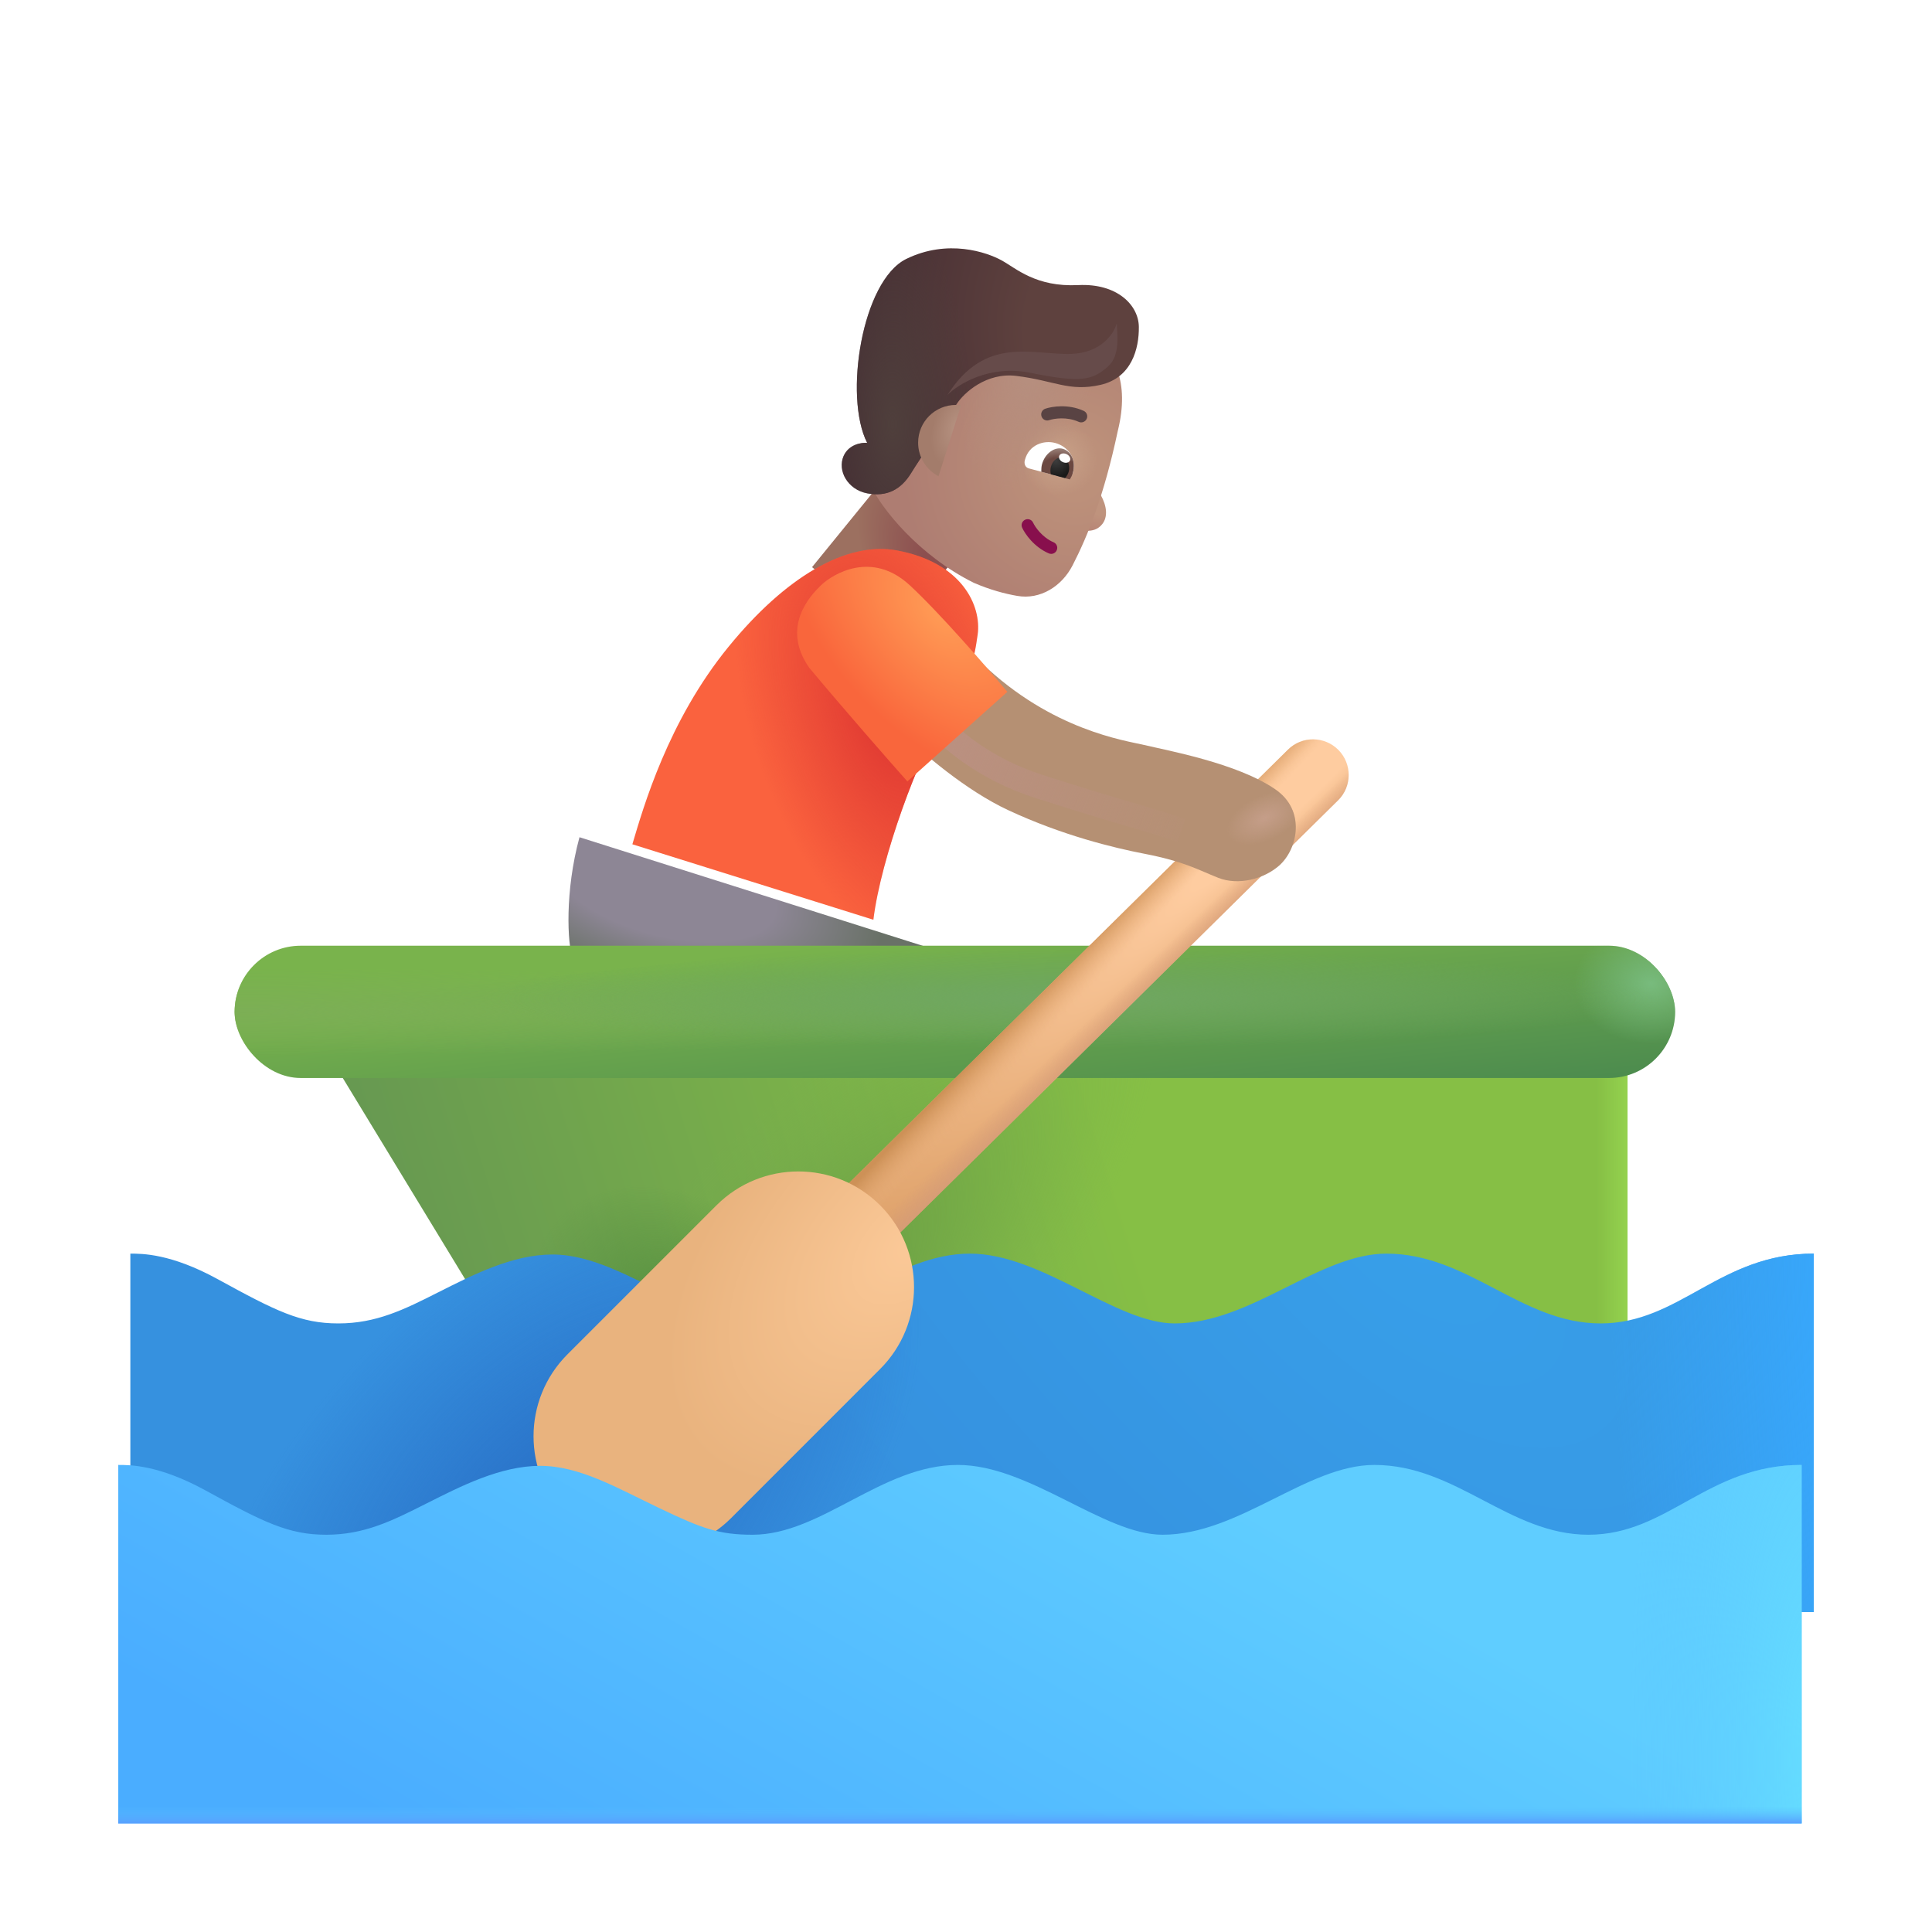 <svg width="32" height="32" viewBox="0 0 32 32" fill="none" xmlns="http://www.w3.org/2000/svg">
<rect x="14.713" y="7.843" width="1.744" height="2" transform="rotate(39.159 14.713 7.843)" fill="url(#paint0_radial_3987_23070)"/>
<path d="M18.232 8.199C18.151 8.052 18.166 7.787 18.185 7.695L17.74 8.714C17.88 8.789 18.118 8.854 18.255 8.683C18.353 8.562 18.334 8.382 18.232 8.199Z" fill="url(#paint1_radial_3987_23070)"/>
<g filter="url(#filter0_i_3987_23070)">
<path d="M15.931 9.804C15.017 9.351 14.396 8.569 14.22 8.187L14.883 6.594C15.059 6.172 15.46 5.886 15.917 5.856L17.573 5.746C17.702 5.738 17.836 5.743 17.945 5.812C18.233 5.995 18.521 6.457 18.314 7.288C18.085 8.369 17.813 9.032 17.565 9.515C17.388 9.859 17.032 10.087 16.649 10.02C16.44 9.984 16.195 9.918 15.931 9.804Z" fill="url(#paint2_radial_3987_23070)"/>
<path d="M15.931 9.804C15.017 9.351 14.396 8.569 14.22 8.187L14.883 6.594C15.059 6.172 15.46 5.886 15.917 5.856L17.573 5.746C17.702 5.738 17.836 5.743 17.945 5.812C18.233 5.995 18.521 6.457 18.314 7.288C18.085 8.369 17.813 9.032 17.565 9.515C17.388 9.859 17.032 10.087 16.649 10.02C16.44 9.984 16.195 9.918 15.931 9.804Z" fill="url(#paint3_radial_3987_23070)"/>
<path d="M15.931 9.804C15.017 9.351 14.396 8.569 14.22 8.187L14.883 6.594C15.059 6.172 15.46 5.886 15.917 5.856L17.573 5.746C17.702 5.738 17.836 5.743 17.945 5.812C18.233 5.995 18.521 6.457 18.314 7.288C18.085 8.369 17.813 9.032 17.565 9.515C17.388 9.859 17.032 10.087 16.649 10.02C16.44 9.984 16.195 9.918 15.931 9.804Z" fill="url(#paint4_radial_3987_23070)"/>
</g>
<path fill-rule="evenodd" clip-rule="evenodd" d="M16.98 8.608C17.03 8.585 17.089 8.607 17.112 8.658C17.144 8.728 17.262 8.901 17.451 8.982C17.502 9.004 17.525 9.063 17.503 9.113C17.482 9.164 17.423 9.188 17.372 9.166C17.124 9.059 16.976 8.841 16.93 8.74C16.907 8.69 16.929 8.631 16.98 8.608Z" fill="#880F4D"/>
<g filter="url(#filter1_i_3987_23070)">
<path fill-rule="evenodd" clip-rule="evenodd" d="M17.866 7.087C17.671 6.998 17.456 7.032 17.378 7.059C17.326 7.077 17.269 7.05 17.251 6.997C17.233 6.945 17.26 6.888 17.312 6.87C17.422 6.832 17.694 6.788 17.949 6.905C18 6.928 18.022 6.987 17.999 7.037C17.976 7.088 17.916 7.11 17.866 7.087Z" fill="#594343"/>
</g>
<g filter="url(#filter2_i_3987_23070)">
<path d="M13.872 7.704C13.957 7.51 14.168 7.478 14.263 7.485C13.872 6.72 14.177 4.798 14.911 4.439C15.598 4.102 16.247 4.329 16.489 4.462C16.732 4.595 17.056 4.907 17.759 4.872C18.404 4.84 18.759 5.204 18.763 5.564C18.767 5.923 18.646 6.407 18.126 6.525C17.607 6.642 17.368 6.454 16.732 6.376C16.24 6.316 15.866 6.653 15.743 6.845C15.56 7.135 15.128 7.76 14.993 7.982C14.825 8.259 14.587 8.384 14.263 8.321C13.939 8.259 13.767 7.946 13.872 7.704Z" fill="url(#paint5_radial_3987_23070)"/>
<path d="M13.872 7.704C13.957 7.51 14.168 7.478 14.263 7.485C13.872 6.72 14.177 4.798 14.911 4.439C15.598 4.102 16.247 4.329 16.489 4.462C16.732 4.595 17.056 4.907 17.759 4.872C18.404 4.84 18.759 5.204 18.763 5.564C18.767 5.923 18.646 6.407 18.126 6.525C17.607 6.642 17.368 6.454 16.732 6.376C16.24 6.316 15.866 6.653 15.743 6.845C15.56 7.135 15.128 7.76 14.993 7.982C14.825 8.259 14.587 8.384 14.263 8.321C13.939 8.259 13.767 7.946 13.872 7.704Z" fill="url(#paint6_radial_3987_23070)"/>
</g>
<path d="M15.918 6.713C15.89 6.709 15.861 6.707 15.832 6.707C15.486 6.707 15.207 6.986 15.207 7.332C15.207 7.574 15.344 7.784 15.545 7.888L15.918 6.713Z" fill="url(#paint7_radial_3987_23070)"/>
<g filter="url(#filter3_ii_3987_23070)">
<path d="M11.168 10.711C10.162 11.942 9.754 13.379 9.574 13.984L13.566 15.234C13.691 14.211 14.316 12.515 14.738 11.859C15.16 11.203 15.227 10.988 15.293 10.511C15.359 10.035 15.037 9.317 13.957 9.117C13.113 8.961 12.103 9.566 11.168 10.711Z" fill="#FA623E"/>
<path d="M11.168 10.711C10.162 11.942 9.754 13.379 9.574 13.984L13.566 15.234C13.691 14.211 14.316 12.515 14.738 11.859C15.16 11.203 15.227 10.988 15.293 10.511C15.359 10.035 15.037 9.317 13.957 9.117C13.113 8.961 12.103 9.566 11.168 10.711Z" fill="url(#paint8_radial_3987_23070)"/>
</g>
<path d="M9.598 13.867C9.355 14.761 9.395 15.629 9.488 15.89L15.797 15.828L9.598 13.867Z" fill="url(#paint9_radial_3987_23070)"/>
<path d="M5.232 17.123L26.957 17.101V23.351L8.949 23.234L5.232 17.123Z" fill="url(#paint10_linear_3987_23070)"/>
<path d="M5.232 17.123L26.957 17.101V23.351L8.949 23.234L5.232 17.123Z" fill="url(#paint11_linear_3987_23070)"/>
<path d="M5.232 17.123L26.957 17.101V23.351L8.949 23.234L5.232 17.123Z" fill="url(#paint12_radial_3987_23070)"/>
<path d="M5.232 17.123L26.957 17.101V23.351L8.949 23.234L5.232 17.123Z" fill="url(#paint13_radial_3987_23070)"/>
<g filter="url(#filter4_i_3987_23070)">
<path d="M3.504 21.086C2.729 20.661 2.25 20.664 2.059 20.664V26.601H29.941V20.664C28.379 20.664 27.727 21.82 26.41 21.82C25.094 21.82 24.223 20.664 22.863 20.664C21.746 20.664 20.621 21.82 19.355 21.82C18.383 21.82 17.152 20.664 15.965 20.664C14.707 20.664 13.703 21.82 12.566 21.82C12.008 21.82 11.73 21.718 11.027 21.382C10.324 21.047 9.703 20.679 9.047 20.679C8.393 20.679 7.736 21.013 7.167 21.301L7.16 21.304C6.59 21.593 6.129 21.82 5.504 21.82C4.879 21.82 4.473 21.617 3.504 21.086Z" fill="url(#paint14_radial_3987_23070)"/>
<path d="M3.504 21.086C2.729 20.661 2.25 20.664 2.059 20.664V26.601H29.941V20.664C28.379 20.664 27.727 21.82 26.41 21.82C25.094 21.82 24.223 20.664 22.863 20.664C21.746 20.664 20.621 21.82 19.355 21.82C18.383 21.82 17.152 20.664 15.965 20.664C14.707 20.664 13.703 21.82 12.566 21.82C12.008 21.82 11.73 21.718 11.027 21.382C10.324 21.047 9.703 20.679 9.047 20.679C8.393 20.679 7.736 21.013 7.167 21.301L7.16 21.304C6.59 21.593 6.129 21.82 5.504 21.82C4.879 21.82 4.473 21.617 3.504 21.086Z" fill="url(#paint15_radial_3987_23070)"/>
<path d="M3.504 21.086C2.729 20.661 2.25 20.664 2.059 20.664V26.601H29.941V20.664C28.379 20.664 27.727 21.82 26.41 21.82C25.094 21.82 24.223 20.664 22.863 20.664C21.746 20.664 20.621 21.82 19.355 21.82C18.383 21.82 17.152 20.664 15.965 20.664C14.707 20.664 13.703 21.82 12.566 21.82C12.008 21.82 11.73 21.718 11.027 21.382C10.324 21.047 9.703 20.679 9.047 20.679C8.393 20.679 7.736 21.013 7.167 21.301L7.16 21.304C6.59 21.593 6.129 21.82 5.504 21.82C4.879 21.82 4.473 21.617 3.504 21.086Z" fill="url(#paint16_radial_3987_23070)"/>
</g>
<g filter="url(#filter5_i_3987_23070)">
<rect x="4.086" y="15.664" width="23.859" height="2.191" rx="1.095" fill="url(#paint17_linear_3987_23070)"/>
<rect x="4.086" y="15.664" width="23.859" height="2.191" rx="1.095" fill="url(#paint18_radial_3987_23070)"/>
<rect x="4.086" y="15.664" width="23.859" height="2.191" rx="1.095" fill="url(#paint19_radial_3987_23070)"/>
<rect x="4.086" y="15.664" width="23.859" height="2.191" rx="1.095" fill="url(#paint20_radial_3987_23070)"/>
</g>
<rect x="19.523" y="13.201" width="1.28" height="0.637" rx="0.318" transform="rotate(-21.787 19.523 13.201)" fill="url(#paint21_radial_3987_23070)"/>
<path d="M21.334 12.416C21.566 12.187 21.939 12.19 22.168 12.421C22.397 12.653 22.395 13.027 22.163 13.255L13.724 21.587C13.492 21.816 13.119 21.813 12.89 21.581C12.661 21.35 12.664 20.976 12.895 20.747L21.334 12.416Z" fill="url(#paint22_radial_3987_23070)"/>
<path d="M21.334 12.416C21.566 12.187 21.939 12.19 22.168 12.421C22.397 12.653 22.395 13.027 22.163 13.255L13.724 21.587C13.492 21.816 13.119 21.813 12.89 21.581C12.661 21.35 12.664 20.976 12.895 20.747L21.334 12.416Z" fill="url(#paint23_linear_3987_23070)"/>
<path d="M21.334 12.416C21.566 12.187 21.939 12.19 22.168 12.421C22.397 12.653 22.395 13.027 22.163 13.255L13.724 21.587C13.492 21.816 13.119 21.813 12.89 21.581C12.661 21.35 12.664 20.976 12.895 20.747L21.334 12.416Z" fill="url(#paint24_linear_3987_23070)"/>
<g filter="url(#filter6_i_3987_23070)">
<path d="M11.366 20.465C12.115 19.716 13.329 19.715 14.078 20.464C14.826 21.212 14.827 22.426 14.078 23.175L11.61 25.644C10.862 26.393 9.648 26.393 8.899 25.645C8.15 24.896 8.15 23.682 8.898 22.933L11.366 20.465Z" fill="url(#paint25_radial_3987_23070)"/>
</g>
<g filter="url(#filter7_i_3987_23070)">
<path d="M3.504 24.586C2.729 24.161 2.25 24.164 2.059 24.164V30.101H29.941V24.164C28.379 24.164 27.727 25.32 26.41 25.32C25.094 25.32 24.223 24.164 22.863 24.164C21.746 24.164 20.621 25.32 19.355 25.32C18.383 25.32 17.152 24.164 15.965 24.164C14.707 24.164 13.703 25.32 12.566 25.32C12.008 25.32 11.73 25.218 11.027 24.882C10.324 24.547 9.703 24.179 9.047 24.179C8.393 24.179 7.736 24.513 7.167 24.801L7.16 24.804C6.59 25.093 6.129 25.32 5.504 25.32C4.879 25.32 4.473 25.117 3.504 24.586Z" fill="url(#paint26_linear_3987_23070)"/>
<path d="M3.504 24.586C2.729 24.161 2.25 24.164 2.059 24.164V30.101H29.941V24.164C28.379 24.164 27.727 25.32 26.41 25.32C25.094 25.32 24.223 24.164 22.863 24.164C21.746 24.164 20.621 25.32 19.355 25.32C18.383 25.32 17.152 24.164 15.965 24.164C14.707 24.164 13.703 25.32 12.566 25.32C12.008 25.32 11.73 25.218 11.027 24.882C10.324 24.547 9.703 24.179 9.047 24.179C8.393 24.179 7.736 24.513 7.167 24.801L7.16 24.804C6.59 25.093 6.129 25.32 5.504 25.32C4.879 25.32 4.473 25.117 3.504 24.586Z" fill="url(#paint27_radial_3987_23070)"/>
<path d="M3.504 24.586C2.729 24.161 2.25 24.164 2.059 24.164V30.101H29.941V24.164C28.379 24.164 27.727 25.32 26.41 25.32C25.094 25.32 24.223 24.164 22.863 24.164C21.746 24.164 20.621 25.32 19.355 25.32C18.383 25.32 17.152 24.164 15.965 24.164C14.707 24.164 13.703 25.32 12.566 25.32C12.008 25.32 11.73 25.218 11.027 24.882C10.324 24.547 9.703 24.179 9.047 24.179C8.393 24.179 7.736 24.513 7.167 24.801L7.16 24.804C6.59 25.093 6.129 25.32 5.504 25.32C4.879 25.32 4.473 25.117 3.504 24.586Z" fill="url(#paint28_linear_3987_23070)"/>
</g>
<g filter="url(#filter8_i_3987_23070)">
<path d="M16.504 13.921C15.791 13.59 15.061 12.955 14.785 12.679L16.066 11.488C17.223 12.597 18.441 12.766 18.75 12.839C19.145 12.933 20.288 13.14 20.918 13.57C21.434 13.921 21.297 14.562 20.988 14.836C20.734 15.06 20.312 15.171 19.977 15.039C19.641 14.906 19.418 14.769 18.75 14.64C18.247 14.543 17.395 14.336 16.504 13.921Z" fill="#B59073"/>
<path d="M16.504 13.921C15.791 13.59 15.061 12.955 14.785 12.679L16.066 11.488C17.223 12.597 18.441 12.766 18.75 12.839C19.145 12.933 20.288 13.14 20.918 13.57C21.434 13.921 21.297 14.562 20.988 14.836C20.734 15.06 20.312 15.171 19.977 15.039C19.641 14.906 19.418 14.769 18.75 14.64C18.247 14.543 17.395 14.336 16.504 13.921Z" fill="url(#paint29_radial_3987_23070)"/>
</g>
<g filter="url(#filter9_f_3987_23070)">
<path d="M15.403 11.862C15.695 12.211 16.293 12.733 17.208 13.026C18.645 13.487 18.942 13.542 19.567 13.753" stroke="url(#paint30_linear_3987_23070)" stroke-width="0.4"/>
</g>
<g filter="url(#filter10_i_3987_23070)">
<path d="M13.004 11.211C13.604 11.929 14.337 12.765 14.629 13.093L16.285 11.609C15.954 11.213 15.168 10.306 14.668 9.843C14.043 9.265 13.398 9.652 13.199 9.843C13.027 10.009 12.527 10.531 13.004 11.211Z" fill="url(#paint31_radial_3987_23070)"/>
</g>
<path d="M17.645 7.92C17.693 7.933 17.744 7.894 17.769 7.837C17.769 7.837 17.769 7.837 17.772 7.827C17.838 7.581 17.676 7.39 17.477 7.337C17.288 7.286 17.043 7.368 16.977 7.614C16.977 7.614 16.977 7.614 16.974 7.624C16.959 7.683 16.983 7.743 17.04 7.758L17.645 7.92Z" fill="white"/>
<path d="M17.72 7.941C17.74 7.904 17.758 7.877 17.771 7.828C17.819 7.65 17.75 7.473 17.602 7.433C17.464 7.396 17.306 7.513 17.259 7.69C17.248 7.73 17.247 7.772 17.247 7.814L17.72 7.941Z" fill="url(#paint32_radial_3987_23070)"/>
<path d="M17.641 7.919C17.671 7.885 17.692 7.848 17.702 7.809C17.729 7.71 17.683 7.603 17.605 7.582C17.526 7.561 17.436 7.621 17.407 7.729C17.396 7.769 17.396 7.811 17.405 7.855L17.641 7.919Z" fill="url(#paint33_radial_3987_23070)"/>
<path d="M17.545 7.548C17.561 7.511 17.614 7.499 17.664 7.521C17.713 7.543 17.739 7.591 17.723 7.628C17.706 7.664 17.653 7.676 17.604 7.654C17.555 7.632 17.529 7.585 17.545 7.548Z" fill="white"/>
<g filter="url(#filter11_f_3987_23070)">
<path d="M17.068 6.175C16.393 6.037 15.87 6.362 15.693 6.542C16.325 5.542 17.122 5.886 17.747 5.862C18.247 5.843 18.456 5.516 18.497 5.354C18.503 5.526 18.561 5.884 18.353 6.069C18.097 6.297 17.911 6.347 17.068 6.175Z" fill="#664B4A"/>
</g>
<defs>
<filter id="filter0_i_3987_23070" x="14.22" y="5.593" width="4.364" height="4.439" filterUnits="userSpaceOnUse" color-interpolation-filters="sRGB">
<feFlood flood-opacity="0" result="BackgroundImageFix"/>
<feBlend mode="normal" in="SourceGraphic" in2="BackgroundImageFix" result="shape"/>
<feColorMatrix in="SourceAlpha" type="matrix" values="0 0 0 0 0 0 0 0 0 0 0 0 0 0 0 0 0 0 127 0" result="hardAlpha"/>
<feOffset dx="0.2" dy="-0.15"/>
<feGaussianBlur stdDeviation="0.25"/>
<feComposite in2="hardAlpha" operator="arithmetic" k2="-1" k3="1"/>
<feColorMatrix type="matrix" values="0 0 0 0 0.651 0 0 0 0 0.318 0 0 0 0 0.369 0 0 0 1 0"/>
<feBlend mode="normal" in2="shape" result="effect1_innerShadow_3987_23070"/>
</filter>
<filter id="filter1_i_3987_23070" x="17.245" y="6.729" width="0.763" height="0.367" filterUnits="userSpaceOnUse" color-interpolation-filters="sRGB">
<feFlood flood-opacity="0" result="BackgroundImageFix"/>
<feBlend mode="normal" in="SourceGraphic" in2="BackgroundImageFix" result="shape"/>
<feColorMatrix in="SourceAlpha" type="matrix" values="0 0 0 0 0 0 0 0 0 0 0 0 0 0 0 0 0 0 127 0" result="hardAlpha"/>
<feOffset dy="-0.1"/>
<feGaussianBlur stdDeviation="0.05"/>
<feComposite in2="hardAlpha" operator="arithmetic" k2="-1" k3="1"/>
<feColorMatrix type="matrix" values="0 0 0 0 0.243 0 0 0 0 0.122 0 0 0 0 0.192 0 0 0 1 0"/>
<feBlend mode="normal" in2="shape" result="effect1_innerShadow_3987_23070"/>
</filter>
<filter id="filter2_i_3987_23070" x="13.841" y="4.113" width="5.022" height="4.224" filterUnits="userSpaceOnUse" color-interpolation-filters="sRGB">
<feFlood flood-opacity="0" result="BackgroundImageFix"/>
<feBlend mode="normal" in="SourceGraphic" in2="BackgroundImageFix" result="shape"/>
<feColorMatrix in="SourceAlpha" type="matrix" values="0 0 0 0 0 0 0 0 0 0 0 0 0 0 0 0 0 0 127 0" result="hardAlpha"/>
<feOffset dx="0.1" dy="-0.15"/>
<feGaussianBlur stdDeviation="0.3"/>
<feComposite in2="hardAlpha" operator="arithmetic" k2="-1" k3="1"/>
<feColorMatrix type="matrix" values="0 0 0 0 0.208 0 0 0 0 0.09 0 0 0 0 0.141 0 0 0 1 0"/>
<feBlend mode="normal" in2="shape" result="effect1_innerShadow_3987_23070"/>
</filter>
<filter id="filter3_ii_3987_23070" x="9.574" y="9.093" width="6.377" height="6.141" filterUnits="userSpaceOnUse" color-interpolation-filters="sRGB">
<feFlood flood-opacity="0" result="BackgroundImageFix"/>
<feBlend mode="normal" in="SourceGraphic" in2="BackgroundImageFix" result="shape"/>
<feColorMatrix in="SourceAlpha" type="matrix" values="0 0 0 0 0 0 0 0 0 0 0 0 0 0 0 0 0 0 127 0" result="hardAlpha"/>
<feOffset dx="0.65"/>
<feGaussianBlur stdDeviation="0.6"/>
<feComposite in2="hardAlpha" operator="arithmetic" k2="-1" k3="1"/>
<feColorMatrix type="matrix" values="0 0 0 0 0.914 0 0 0 0 0.478 0 0 0 0 0.263 0 0 0 1 0"/>
<feBlend mode="normal" in2="shape" result="effect1_innerShadow_3987_23070"/>
<feColorMatrix in="SourceAlpha" type="matrix" values="0 0 0 0 0 0 0 0 0 0 0 0 0 0 0 0 0 0 127 0" result="hardAlpha"/>
<feOffset dx="0.25"/>
<feGaussianBlur stdDeviation="0.25"/>
<feComposite in2="hardAlpha" operator="arithmetic" k2="-1" k3="1"/>
<feColorMatrix type="matrix" values="0 0 0 0 0.824 0 0 0 0 0.467 0 0 0 0 0.333 0 0 0 1 0"/>
<feBlend mode="normal" in2="effect1_innerShadow_3987_23070" result="effect2_innerShadow_3987_23070"/>
</filter>
<filter id="filter4_i_3987_23070" x="2.059" y="20.664" width="27.983" height="6.037" filterUnits="userSpaceOnUse" color-interpolation-filters="sRGB">
<feFlood flood-opacity="0" result="BackgroundImageFix"/>
<feBlend mode="normal" in="SourceGraphic" in2="BackgroundImageFix" result="shape"/>
<feColorMatrix in="SourceAlpha" type="matrix" values="0 0 0 0 0 0 0 0 0 0 0 0 0 0 0 0 0 0 127 0" result="hardAlpha"/>
<feOffset dx="0.1" dy="0.1"/>
<feGaussianBlur stdDeviation="0.075"/>
<feComposite in2="hardAlpha" operator="arithmetic" k2="-1" k3="1"/>
<feColorMatrix type="matrix" values="0 0 0 0 0.18 0 0 0 0 0.541 0 0 0 0 0.729 0 0 0 1 0"/>
<feBlend mode="normal" in2="shape" result="effect1_innerShadow_3987_23070"/>
</filter>
<filter id="filter5_i_3987_23070" x="3.886" y="15.664" width="24.059" height="2.191" filterUnits="userSpaceOnUse" color-interpolation-filters="sRGB">
<feFlood flood-opacity="0" result="BackgroundImageFix"/>
<feBlend mode="normal" in="SourceGraphic" in2="BackgroundImageFix" result="shape"/>
<feColorMatrix in="SourceAlpha" type="matrix" values="0 0 0 0 0 0 0 0 0 0 0 0 0 0 0 0 0 0 127 0" result="hardAlpha"/>
<feOffset dx="-0.2"/>
<feGaussianBlur stdDeviation="0.375"/>
<feComposite in2="hardAlpha" operator="arithmetic" k2="-1" k3="1"/>
<feColorMatrix type="matrix" values="0 0 0 0 0.278 0 0 0 0 0.529 0 0 0 0 0.184 0 0 0 1 0"/>
<feBlend mode="normal" in2="shape" result="effect1_innerShadow_3987_23070"/>
</filter>
<filter id="filter6_i_3987_23070" x="8.337" y="19.403" width="6.802" height="6.803" filterUnits="userSpaceOnUse" color-interpolation-filters="sRGB">
<feFlood flood-opacity="0" result="BackgroundImageFix"/>
<feBlend mode="normal" in="SourceGraphic" in2="BackgroundImageFix" result="shape"/>
<feColorMatrix in="SourceAlpha" type="matrix" values="0 0 0 0 0 0 0 0 0 0 0 0 0 0 0 0 0 0 127 0" result="hardAlpha"/>
<feOffset dx="0.5" dy="-0.5"/>
<feGaussianBlur stdDeviation="0.625"/>
<feComposite in2="hardAlpha" operator="arithmetic" k2="-1" k3="1"/>
<feColorMatrix type="matrix" values="0 0 0 0 0.776 0 0 0 0 0.557 0 0 0 0 0.341 0 0 0 1 0"/>
<feBlend mode="normal" in2="shape" result="effect1_innerShadow_3987_23070"/>
</filter>
<filter id="filter7_i_3987_23070" x="1.959" y="24.164" width="27.983" height="6.037" filterUnits="userSpaceOnUse" color-interpolation-filters="sRGB">
<feFlood flood-opacity="0" result="BackgroundImageFix"/>
<feBlend mode="normal" in="SourceGraphic" in2="BackgroundImageFix" result="shape"/>
<feColorMatrix in="SourceAlpha" type="matrix" values="0 0 0 0 0 0 0 0 0 0 0 0 0 0 0 0 0 0 127 0" result="hardAlpha"/>
<feOffset dx="-0.1" dy="0.1"/>
<feGaussianBlur stdDeviation="0.2"/>
<feComposite in2="hardAlpha" operator="arithmetic" k2="-1" k3="1"/>
<feColorMatrix type="matrix" values="0 0 0 0 0.384 0 0 0 0 0.843 0 0 0 0 1 0 0 0 1 0"/>
<feBlend mode="normal" in2="shape" result="effect1_innerShadow_3987_23070"/>
</filter>
<filter id="filter8_i_3987_23070" x="14.785" y="10.988" width="6.678" height="4.108" filterUnits="userSpaceOnUse" color-interpolation-filters="sRGB">
<feFlood flood-opacity="0" result="BackgroundImageFix"/>
<feBlend mode="normal" in="SourceGraphic" in2="BackgroundImageFix" result="shape"/>
<feColorMatrix in="SourceAlpha" type="matrix" values="0 0 0 0 0 0 0 0 0 0 0 0 0 0 0 0 0 0 127 0" result="hardAlpha"/>
<feOffset dx="0.2" dy="-0.5"/>
<feGaussianBlur stdDeviation="0.4"/>
<feComposite in2="hardAlpha" operator="arithmetic" k2="-1" k3="1"/>
<feColorMatrix type="matrix" values="0 0 0 0 0.624 0 0 0 0 0.42 0 0 0 0 0.463 0 0 0 1 0"/>
<feBlend mode="normal" in2="shape" result="effect1_innerShadow_3987_23070"/>
</filter>
<filter id="filter9_f_3987_23070" x="14.85" y="11.334" width="5.181" height="3.008" filterUnits="userSpaceOnUse" color-interpolation-filters="sRGB">
<feFlood flood-opacity="0" result="BackgroundImageFix"/>
<feBlend mode="normal" in="SourceGraphic" in2="BackgroundImageFix" result="shape"/>
<feGaussianBlur stdDeviation="0.2" result="effect1_foregroundBlur_3987_23070"/>
</filter>
<filter id="filter10_i_3987_23070" x="12.803" y="9.388" width="3.882" height="3.705" filterUnits="userSpaceOnUse" color-interpolation-filters="sRGB">
<feFlood flood-opacity="0" result="BackgroundImageFix"/>
<feBlend mode="normal" in="SourceGraphic" in2="BackgroundImageFix" result="shape"/>
<feColorMatrix in="SourceAlpha" type="matrix" values="0 0 0 0 0 0 0 0 0 0 0 0 0 0 0 0 0 0 127 0" result="hardAlpha"/>
<feOffset dx="0.4" dy="-0.15"/>
<feGaussianBlur stdDeviation="0.4"/>
<feComposite in2="hardAlpha" operator="arithmetic" k2="-1" k3="1"/>
<feColorMatrix type="matrix" values="0 0 0 0 0.871 0 0 0 0 0.251 0 0 0 0 0.078 0 0 0 1 0"/>
<feBlend mode="normal" in2="shape" result="effect1_innerShadow_3987_23070"/>
</filter>
<filter id="filter11_f_3987_23070" x="15.443" y="5.104" width="3.316" height="1.688" filterUnits="userSpaceOnUse" color-interpolation-filters="sRGB">
<feFlood flood-opacity="0" result="BackgroundImageFix"/>
<feBlend mode="normal" in="SourceGraphic" in2="BackgroundImageFix" result="shape"/>
<feGaussianBlur stdDeviation="0.125" result="effect1_foregroundBlur_3987_23070"/>
</filter>
<radialGradient id="paint0_radial_3987_23070" cx="0" cy="0" r="1" gradientUnits="userSpaceOnUse" gradientTransform="translate(16.272 8.579) rotate(112.51) scale(1.021 1.882)">
<stop offset="0.142" stop-color="#8C4F4F"/>
<stop offset="1" stop-color="#9C7060"/>
</radialGradient>
<radialGradient id="paint1_radial_3987_23070" cx="0" cy="0" r="1" gradientUnits="userSpaceOnUse" gradientTransform="translate(18.266 8.243) rotate(109.376) scale(0.624 0.578)">
<stop offset="0.463" stop-color="#BF937D"/>
<stop offset="1" stop-color="#B68375"/>
</radialGradient>
<radialGradient id="paint2_radial_3987_23070" cx="0" cy="0" r="1" gradientUnits="userSpaceOnUse" gradientTransform="translate(17.582 7.888) rotate(161.861) scale(2.844 2.945)">
<stop offset="0.176" stop-color="#BC907A"/>
<stop offset="1" stop-color="#AE7D72"/>
</radialGradient>
<radialGradient id="paint3_radial_3987_23070" cx="0" cy="0" r="1" gradientUnits="userSpaceOnUse" gradientTransform="translate(17.341 7.745) rotate(107.289) scale(0.618 0.644)">
<stop stop-color="#C9A289"/>
<stop offset="1" stop-color="#C9A289" stop-opacity="0"/>
</radialGradient>
<radialGradient id="paint4_radial_3987_23070" cx="0" cy="0" r="1" gradientUnits="userSpaceOnUse" gradientTransform="translate(16.903 6.237) rotate(106.727) scale(2.088 1.064)">
<stop offset="0.128" stop-color="#B68E7E"/>
<stop offset="1" stop-color="#B68E7E" stop-opacity="0"/>
</radialGradient>
<radialGradient id="paint5_radial_3987_23070" cx="0" cy="0" r="1" gradientUnits="userSpaceOnUse" gradientTransform="translate(18.363 5.82) rotate(163.773) scale(4.361 5.434)">
<stop offset="0.332" stop-color="#5E413E"/>
<stop offset="1" stop-color="#422B32"/>
</radialGradient>
<radialGradient id="paint6_radial_3987_23070" cx="0" cy="0" r="1" gradientUnits="userSpaceOnUse" gradientTransform="translate(14.685 7.175) rotate(-90) scale(3.531 1.312)">
<stop stop-color="#4F3F3C"/>
<stop offset="1" stop-color="#4F3F3C" stop-opacity="0"/>
</radialGradient>
<radialGradient id="paint7_radial_3987_23070" cx="0" cy="0" r="1" gradientUnits="userSpaceOnUse" gradientTransform="translate(15.855 7.07) rotate(-160.498) scale(0.398 0.674)">
<stop stop-color="#B69281"/>
<stop offset="1" stop-color="#A37C6B"/>
</radialGradient>
<radialGradient id="paint8_radial_3987_23070" cx="0" cy="0" r="1" gradientUnits="userSpaceOnUse" gradientTransform="translate(13.801 11.789) rotate(72.474) scale(4.359 2.29)">
<stop offset="0.08" stop-color="#E03932"/>
<stop offset="1" stop-color="#E03932" stop-opacity="0"/>
</radialGradient>
<radialGradient id="paint9_radial_3987_23070" cx="0" cy="0" r="1" gradientUnits="userSpaceOnUse" gradientTransform="translate(10.988 14.632) rotate(15.117) scale(4.823 2.168)">
<stop offset="0.396" stop-color="#8D8695"/>
<stop offset="0.77" stop-color="#697167"/>
</radialGradient>
<linearGradient id="paint10_linear_3987_23070" x1="25.051" y1="19.007" x2="7.801" y2="24.382" gradientUnits="userSpaceOnUse">
<stop offset="0.353" stop-color="#86BF45"/>
<stop offset="1" stop-color="#679951"/>
</linearGradient>
<linearGradient id="paint11_linear_3987_23070" x1="27.145" y1="20.57" x2="26.441" y2="20.57" gradientUnits="userSpaceOnUse">
<stop stop-color="#99D852"/>
<stop offset="1" stop-color="#99D852" stop-opacity="0"/>
</linearGradient>
<radialGradient id="paint12_radial_3987_23070" cx="0" cy="0" r="1" gradientUnits="userSpaceOnUse" gradientTransform="translate(13.145 22.164) rotate(-48.188) scale(8.344 3.029)">
<stop stop-color="#659941"/>
<stop offset="1" stop-color="#79AF4C" stop-opacity="0"/>
</radialGradient>
<radialGradient id="paint13_radial_3987_23070" cx="0" cy="0" r="1" gradientUnits="userSpaceOnUse" gradientTransform="translate(11.332 22.07) rotate(-139.467) scale(2.837 2.108)">
<stop stop-color="#528C3F"/>
<stop offset="1" stop-color="#528C3F" stop-opacity="0"/>
</radialGradient>
<radialGradient id="paint14_radial_3987_23070" cx="0" cy="0" r="1" gradientUnits="userSpaceOnUse" gradientTransform="translate(23.176 20.257) rotate(133.063) scale(9.153 18.485)">
<stop stop-color="#379FE9"/>
<stop offset="1" stop-color="#3691DF"/>
</radialGradient>
<radialGradient id="paint15_radial_3987_23070" cx="0" cy="0" r="1" gradientUnits="userSpaceOnUse" gradientTransform="translate(9.145 24.882) rotate(-133.468) scale(4.134 7.333)">
<stop stop-color="#286EC5"/>
<stop offset="1" stop-color="#286EC5" stop-opacity="0"/>
</radialGradient>
<radialGradient id="paint16_radial_3987_23070" cx="0" cy="0" r="1" gradientUnits="userSpaceOnUse" gradientTransform="translate(31.551 23.257) rotate(175.601) scale(4.889 22.961)">
<stop offset="0.288" stop-color="#38A7FB"/>
<stop offset="1" stop-color="#38A7FB" stop-opacity="0"/>
</radialGradient>
<linearGradient id="paint17_linear_3987_23070" x1="16.015" y1="15.414" x2="16.395" y2="18.945" gradientUnits="userSpaceOnUse">
<stop stop-color="#79B34C"/>
<stop offset="1" stop-color="#4D8C4E"/>
</linearGradient>
<radialGradient id="paint18_radial_3987_23070" cx="0" cy="0" r="1" gradientUnits="userSpaceOnUse" gradientTransform="translate(27.551 16.289) rotate(-180) scale(1.281 1)">
<stop stop-color="#78BB7D"/>
<stop offset="1" stop-color="#78BB7D" stop-opacity="0"/>
</radialGradient>
<radialGradient id="paint19_radial_3987_23070" cx="0" cy="0" r="1" gradientUnits="userSpaceOnUse" gradientTransform="translate(4.27 16.76) scale(16.188 0.716)">
<stop stop-color="#7CAF55"/>
<stop offset="1" stop-color="#7CAF55" stop-opacity="0"/>
</radialGradient>
<radialGradient id="paint20_radial_3987_23070" cx="0" cy="0" r="1" gradientUnits="userSpaceOnUse" gradientTransform="translate(17.957 16.539) rotate(90) scale(0.813 9.781)">
<stop stop-color="#70A762"/>
<stop offset="1" stop-color="#70A762" stop-opacity="0"/>
</radialGradient>
<radialGradient id="paint21_radial_3987_23070" cx="0" cy="0" r="1" gradientUnits="userSpaceOnUse" gradientTransform="translate(20.018 13.461) rotate(-1.397) scale(0.68 0.145)">
<stop stop-color="#AC8D79"/>
<stop offset="1" stop-color="#A28169"/>
</radialGradient>
<radialGradient id="paint22_radial_3987_23070" cx="0" cy="0" r="1" gradientUnits="userSpaceOnUse" gradientTransform="translate(21.801 12.695) rotate(135.21) scale(12.065 1.311)">
<stop offset="0.236" stop-color="#FECCA0"/>
<stop offset="1" stop-color="#DA9C63"/>
</radialGradient>
<linearGradient id="paint23_linear_3987_23070" x1="17.168" y1="16.449" x2="17.582" y2="16.843" gradientUnits="userSpaceOnUse">
<stop stop-color="#CD9157"/>
<stop offset="1" stop-color="#EEB683" stop-opacity="0"/>
</linearGradient>
<linearGradient id="paint24_linear_3987_23070" x1="19.52" y1="16.132" x2="19.184" y2="15.781" gradientUnits="userSpaceOnUse">
<stop stop-color="#D59C7A"/>
<stop offset="1" stop-color="#D59C7A" stop-opacity="0"/>
</linearGradient>
<radialGradient id="paint25_radial_3987_23070" cx="0" cy="0" r="1" gradientUnits="userSpaceOnUse" gradientTransform="translate(14.639 21.101) rotate(135.982) scale(4.947 2.914)">
<stop stop-color="#FBC998"/>
<stop offset="1" stop-color="#E9B37E"/>
</radialGradient>
<linearGradient id="paint26_linear_3987_23070" x1="18.457" y1="23.539" x2="12.738" y2="33.632" gradientUnits="userSpaceOnUse">
<stop stop-color="#5FCDFF"/>
<stop offset="1" stop-color="#4AADFF"/>
</linearGradient>
<radialGradient id="paint27_radial_3987_23070" cx="0" cy="0" r="1" gradientUnits="userSpaceOnUse" gradientTransform="translate(30.176 29.07) rotate(180) scale(3.094 12.375)">
<stop stop-color="#65DEFF"/>
<stop offset="1" stop-color="#5DC9FF" stop-opacity="0"/>
</radialGradient>
<linearGradient id="paint28_linear_3987_23070" x1="18.02" y1="30.101" x2="18.02" y2="29.82" gradientUnits="userSpaceOnUse">
<stop stop-color="#59A0FF"/>
<stop offset="1" stop-color="#55BEFF" stop-opacity="0"/>
</linearGradient>
<radialGradient id="paint29_radial_3987_23070" cx="0" cy="0" r="1" gradientUnits="userSpaceOnUse" gradientTransform="translate(20.747 14.05) rotate(-25.974) scale(0.678 0.371)">
<stop stop-color="#C59E89"/>
<stop offset="1" stop-color="#C59E89" stop-opacity="0"/>
</radialGradient>
<linearGradient id="paint30_linear_3987_23070" x1="15.778" y1="12.393" x2="20.06" y2="14.112" gradientUnits="userSpaceOnUse">
<stop stop-color="#BA9080"/>
<stop offset="1" stop-color="#BA9080" stop-opacity="0"/>
</linearGradient>
<radialGradient id="paint31_radial_3987_23070" cx="0" cy="0" r="1" gradientUnits="userSpaceOnUse" gradientTransform="translate(15.176 10.289) rotate(48.504) scale(3.254 1.932)">
<stop offset="0.049" stop-color="#FF9954"/>
<stop offset="1" stop-color="#F9663C"/>
</radialGradient>
<radialGradient id="paint32_radial_3987_23070" cx="0" cy="0" r="1" gradientUnits="userSpaceOnUse" gradientTransform="translate(17.543 7.898) rotate(-75.213) scale(0.497 0.557)">
<stop offset="0.626" stop-color="#6B4841"/>
<stop offset="1" stop-color="#A38C84"/>
</radialGradient>
<radialGradient id="paint33_radial_3987_23070" cx="0" cy="0" r="1" gradientUnits="userSpaceOnUse" gradientTransform="translate(17.49 7.632) rotate(74.242) scale(0.272 0.263)">
<stop stop-color="#3D3D3D"/>
<stop offset="1" stop-color="#191919"/>
</radialGradient>
</defs>
</svg>
